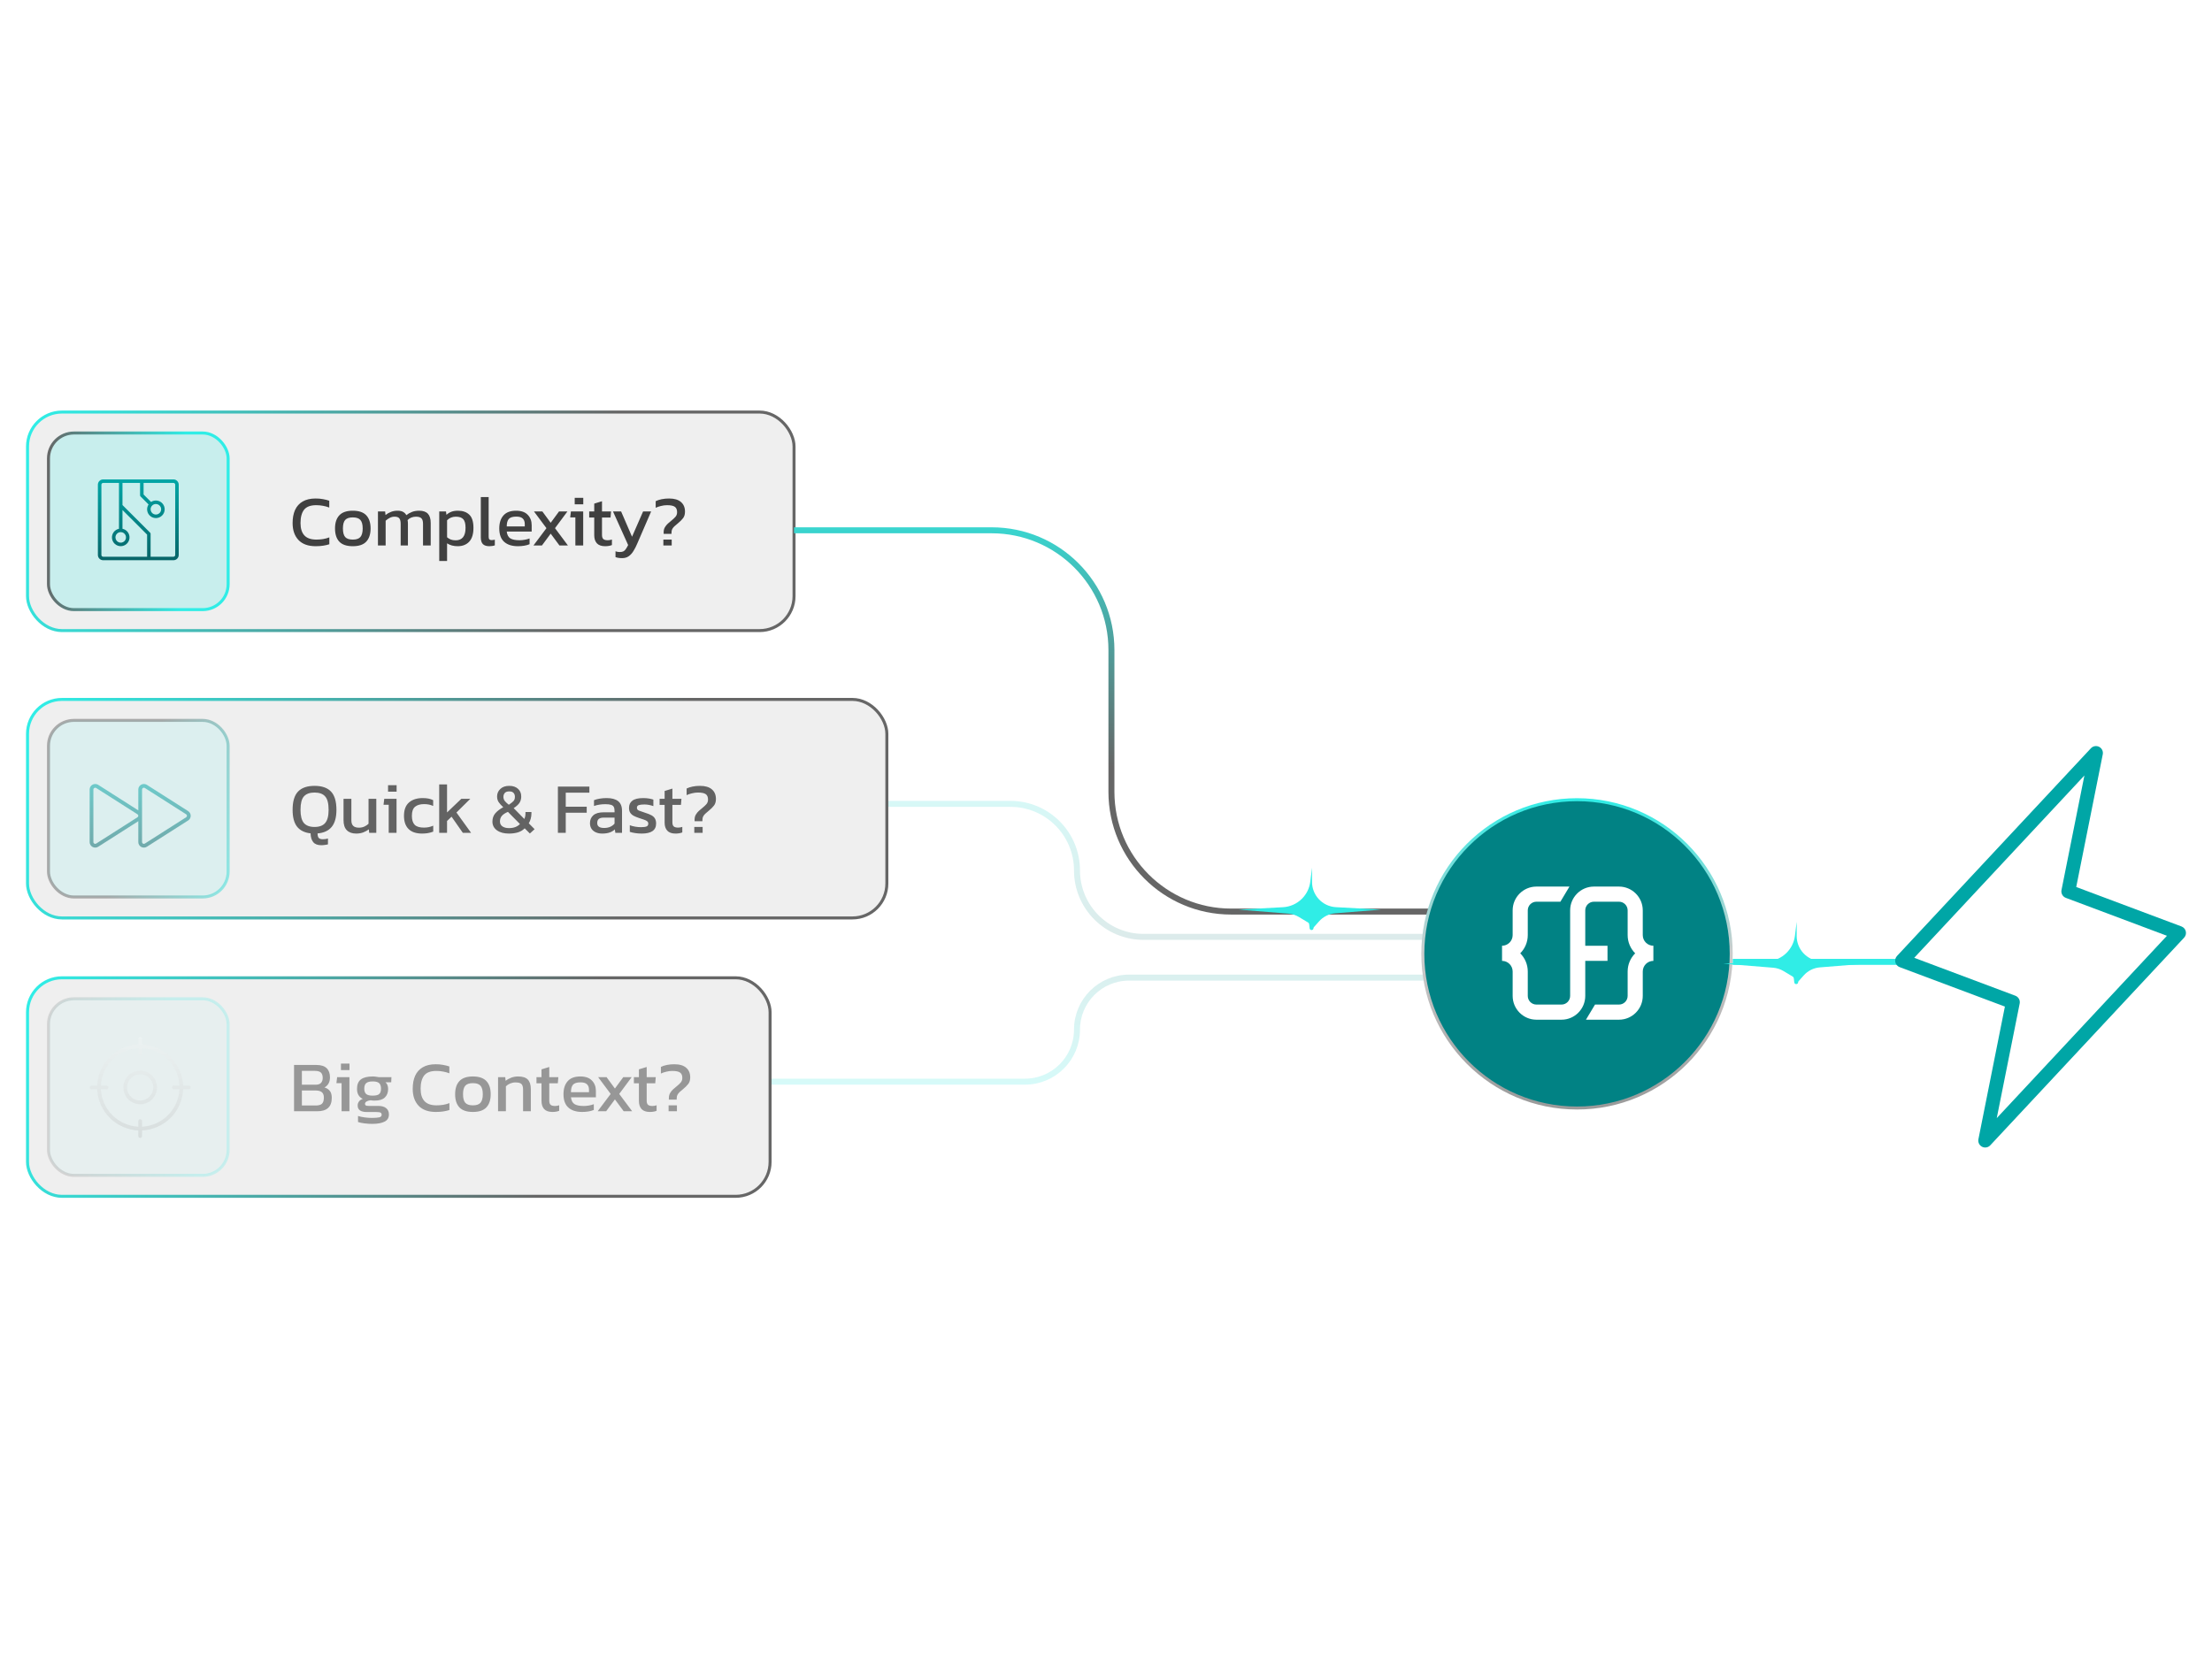 <svg width="340" height="258" viewBox="0 0 340 258" fill="none" xmlns="http://www.w3.org/2000/svg">
<rect x="4.23" y="63.354" width="117.819" height="33.597" rx="5.293" fill="#EFEFEF" stroke="url(#paint0_linear_2765_3008)" stroke-width="0.46"/>
<rect x="7.452" y="66.575" width="27.614" height="27.154" rx="3.912" fill="#30EDE6" fill-opacity="0.2" stroke="url(#paint1_linear_2765_3008)" stroke-width="0.46"/>
<path d="M48.532 83.979C47.361 83.979 46.474 83.658 45.87 83.018C45.274 82.377 44.975 81.512 44.975 80.422C44.975 79.641 45.101 78.971 45.351 78.412C45.609 77.845 45.999 77.41 46.522 77.108C47.045 76.799 47.711 76.644 48.521 76.644C48.933 76.644 49.309 76.677 49.648 76.744C49.994 76.803 50.314 76.884 50.609 76.987V78.036C50.314 77.918 49.998 77.83 49.659 77.771C49.327 77.705 48.978 77.672 48.609 77.672C47.726 77.672 47.1 77.907 46.732 78.379C46.371 78.85 46.191 79.531 46.191 80.422C46.191 81.254 46.389 81.887 46.787 82.322C47.185 82.749 47.799 82.962 48.632 82.962C48.97 82.962 49.309 82.937 49.648 82.885C49.994 82.826 50.318 82.738 50.62 82.62V83.68C50.325 83.776 50.005 83.85 49.659 83.901C49.32 83.953 48.944 83.979 48.532 83.979ZM54.223 83.979C53.28 83.979 52.588 83.743 52.146 83.272C51.712 82.8 51.495 82.127 51.495 81.25C51.495 80.374 51.715 79.7 52.157 79.229C52.599 78.758 53.288 78.522 54.223 78.522C55.165 78.522 55.858 78.758 56.299 79.229C56.741 79.7 56.962 80.374 56.962 81.25C56.962 82.127 56.741 82.8 56.299 83.272C55.865 83.743 55.173 83.979 54.223 83.979ZM54.223 82.962C54.775 82.962 55.165 82.83 55.394 82.565C55.629 82.292 55.747 81.854 55.747 81.25C55.747 80.647 55.629 80.212 55.394 79.947C55.165 79.682 54.775 79.549 54.223 79.549C53.678 79.549 53.288 79.682 53.052 79.947C52.824 80.212 52.71 80.647 52.71 81.25C52.71 81.854 52.824 82.292 53.052 82.565C53.288 82.83 53.678 82.962 54.223 82.962ZM58.094 83.868V78.633H59.199L59.254 79.185C59.512 78.979 59.795 78.817 60.105 78.699C60.414 78.581 60.745 78.522 61.099 78.522C61.474 78.522 61.765 78.585 61.971 78.71C62.185 78.828 62.347 78.993 62.458 79.207C62.7 79.008 62.98 78.846 63.297 78.721C63.614 78.588 63.993 78.522 64.435 78.522C65.038 78.522 65.484 78.677 65.771 78.986C66.058 79.295 66.202 79.77 66.202 80.411V83.868H65.02V80.532C65.02 80.127 64.935 79.844 64.766 79.682C64.597 79.52 64.32 79.439 63.938 79.439C63.687 79.439 63.448 79.483 63.22 79.572C62.999 79.66 62.807 79.792 62.645 79.969C62.667 80.05 62.682 80.135 62.689 80.223C62.697 80.311 62.7 80.407 62.7 80.51V83.868H61.585V80.543C61.585 80.16 61.519 79.881 61.386 79.704C61.254 79.527 61.003 79.439 60.635 79.439C60.377 79.439 60.131 79.501 59.895 79.627C59.667 79.745 59.461 79.888 59.276 80.058V83.868H58.094ZM67.515 86.254V78.633H68.554L68.62 79.152C68.856 78.938 69.113 78.78 69.393 78.677C69.673 78.574 70.004 78.522 70.387 78.522C71.138 78.522 71.724 78.728 72.143 79.141C72.563 79.546 72.773 80.219 72.773 81.162C72.773 82.105 72.556 82.811 72.121 83.283C71.687 83.747 71.094 83.979 70.343 83.979C69.71 83.979 69.168 83.831 68.719 83.537V86.254H67.515ZM70.034 83.073C71.05 83.073 71.558 82.432 71.558 81.151C71.558 80.532 71.444 80.094 71.216 79.837C70.987 79.572 70.604 79.439 70.067 79.439C69.529 79.439 69.08 79.623 68.719 79.991V82.609C68.889 82.749 69.076 82.863 69.283 82.951C69.496 83.032 69.746 83.073 70.034 83.073ZM75.208 83.979C74.781 83.979 74.457 83.876 74.236 83.669C74.016 83.456 73.905 83.106 73.905 82.62V76.424H75.109V82.51C75.109 82.716 75.146 82.856 75.219 82.929C75.293 83.003 75.403 83.04 75.551 83.04C75.728 83.04 75.897 83.018 76.059 82.974V83.846C75.919 83.898 75.783 83.931 75.65 83.945C75.525 83.968 75.378 83.979 75.208 83.979ZM79.613 83.979C78.7 83.979 77.993 83.754 77.492 83.305C76.991 82.856 76.741 82.167 76.741 81.239C76.741 80.4 76.954 79.737 77.381 79.251C77.808 78.765 78.457 78.522 79.325 78.522C80.121 78.522 80.717 78.732 81.115 79.152C81.52 79.564 81.722 80.098 81.722 80.753V81.725H77.889C77.948 82.233 78.132 82.583 78.442 82.775C78.751 82.966 79.222 83.062 79.856 83.062C80.121 83.062 80.393 83.036 80.673 82.984C80.953 82.933 81.196 82.867 81.402 82.786V83.669C81.166 83.772 80.894 83.85 80.585 83.901C80.283 83.953 79.959 83.979 79.613 83.979ZM77.889 80.941H80.662V80.577C80.662 80.216 80.562 79.936 80.364 79.737C80.165 79.531 79.83 79.428 79.359 79.428C78.799 79.428 78.412 79.549 78.199 79.792C77.993 80.035 77.889 80.418 77.889 80.941ZM81.995 83.868L83.994 81.206L82.072 78.633H83.364L84.645 80.378L85.927 78.633H87.219L85.308 81.206L87.296 83.868H85.993L84.645 82.046L83.298 83.868H81.995ZM88.338 77.539V76.545H89.653V77.539H88.338ZM88.438 83.868V79.549H87.643L87.753 78.633H89.642V83.868H88.438ZM93.007 83.979C92.447 83.979 92.027 83.831 91.747 83.537C91.475 83.235 91.339 82.826 91.339 82.311V79.572H90.565V78.633H91.339V77.429L92.531 77.064V78.633H93.923L93.846 79.572H92.531V82.245C92.531 82.546 92.602 82.76 92.741 82.885C92.881 83.003 93.11 83.062 93.426 83.062C93.625 83.062 93.835 83.025 94.056 82.951V83.802C93.769 83.92 93.419 83.979 93.007 83.979ZM95.623 85.812C95.226 85.812 94.887 85.761 94.607 85.657V84.763C94.732 84.807 94.847 84.837 94.95 84.851C95.06 84.866 95.171 84.873 95.281 84.873C95.509 84.873 95.693 84.837 95.833 84.763C95.973 84.689 96.095 84.571 96.198 84.409C96.308 84.255 96.426 84.052 96.551 83.802L94.221 78.633H95.469L97.148 82.521L98.849 78.633H100.086L97.954 83.57C97.77 84.012 97.571 84.398 97.358 84.73C97.151 85.068 96.908 85.334 96.629 85.525C96.356 85.716 96.021 85.812 95.623 85.812ZM102.009 82.079V81.836C102.009 81.541 102.072 81.287 102.197 81.074C102.322 80.86 102.477 80.669 102.661 80.499C102.852 80.33 103.044 80.168 103.235 80.013C103.471 79.822 103.669 79.634 103.831 79.45C103.993 79.258 104.074 79.026 104.074 78.754C104.074 78.364 103.96 78.088 103.732 77.926C103.504 77.756 103.102 77.672 102.528 77.672C102.219 77.672 101.91 77.712 101.6 77.793C101.291 77.867 101.019 77.959 100.783 78.069V77.053C101.033 76.928 101.335 76.829 101.689 76.755C102.049 76.681 102.432 76.644 102.837 76.644C103.647 76.644 104.259 76.825 104.671 77.186C105.083 77.539 105.289 78.032 105.289 78.666C105.289 79.078 105.19 79.413 104.991 79.671C104.8 79.921 104.542 80.179 104.218 80.444C104.019 80.613 103.842 80.764 103.688 80.897C103.541 81.029 103.423 81.173 103.334 81.328C103.253 81.475 103.213 81.663 103.213 81.891V82.079H102.009ZM101.965 83.868V82.962H103.246V83.868H101.965Z" fill="#404040"/>
<path d="M26.661 73.709H15.856C15.641 73.709 15.435 73.794 15.283 73.946C15.131 74.098 15.045 74.305 15.045 74.519V85.325C15.045 85.54 15.131 85.746 15.283 85.898C15.435 86.05 15.641 86.135 15.856 86.135H26.661C26.876 86.135 27.082 86.05 27.234 85.898C27.386 85.746 27.472 85.54 27.472 85.325V74.519C27.472 74.305 27.386 74.098 27.234 73.946C27.082 73.794 26.876 73.709 26.661 73.709ZM18.557 81.813C18.717 81.813 18.874 81.861 19.007 81.95C19.141 82.039 19.244 82.165 19.306 82.313C19.367 82.461 19.383 82.624 19.352 82.781C19.321 82.939 19.244 83.083 19.13 83.197C19.017 83.31 18.872 83.387 18.715 83.418C18.558 83.45 18.395 83.433 18.247 83.372C18.099 83.311 17.972 83.207 17.883 83.074C17.794 82.94 17.747 82.784 17.747 82.623C17.747 82.409 17.832 82.202 17.984 82.05C18.136 81.898 18.342 81.813 18.557 81.813ZM15.586 85.325V74.519C15.586 74.448 15.614 74.379 15.665 74.328C15.716 74.278 15.784 74.249 15.856 74.249H18.287V81.3C17.959 81.367 17.668 81.553 17.469 81.823C17.271 82.092 17.18 82.426 17.213 82.759C17.247 83.092 17.403 83.401 17.651 83.625C17.9 83.85 18.222 83.974 18.557 83.974C18.892 83.974 19.215 83.85 19.463 83.625C19.711 83.401 19.867 83.092 19.901 82.759C19.935 82.426 19.843 82.092 19.645 81.823C19.447 81.553 19.155 81.367 18.827 81.3V78.413L22.609 82.195V85.595H15.856C15.784 85.595 15.716 85.567 15.665 85.516C15.614 85.465 15.586 85.396 15.586 85.325ZM26.931 85.325C26.931 85.396 26.903 85.465 26.852 85.516C26.802 85.567 26.733 85.595 26.661 85.595H23.149V82.083C23.149 82.048 23.142 82.013 23.129 81.98C23.115 81.947 23.096 81.917 23.07 81.892L18.827 77.649V74.249H21.529V76.14C21.529 76.176 21.536 76.211 21.549 76.244C21.563 76.276 21.583 76.306 21.608 76.331L22.834 77.558C22.65 77.838 22.576 78.175 22.626 78.506C22.676 78.837 22.848 79.138 23.107 79.349C23.366 79.561 23.695 79.668 24.029 79.652C24.364 79.635 24.68 79.494 24.916 79.258C25.153 79.021 25.293 78.705 25.31 78.371C25.327 78.037 25.219 77.708 25.008 77.449C24.796 77.189 24.496 77.018 24.165 76.967C23.834 76.917 23.496 76.991 23.217 77.175L22.069 76.027V74.249H26.661C26.733 74.249 26.802 74.278 26.852 74.328C26.903 74.379 26.931 74.448 26.931 74.519V85.325ZM23.96 77.491C24.12 77.491 24.277 77.538 24.41 77.627C24.543 77.716 24.647 77.843 24.709 77.991C24.77 78.139 24.786 78.302 24.755 78.459C24.723 78.617 24.646 78.761 24.533 78.874C24.42 78.988 24.275 79.065 24.118 79.096C23.961 79.127 23.798 79.111 23.65 79.05C23.502 78.989 23.375 78.885 23.286 78.751C23.197 78.618 23.149 78.462 23.149 78.301C23.149 78.086 23.235 77.88 23.387 77.728C23.539 77.576 23.745 77.491 23.96 77.491Z" fill="url(#paint2_linear_2765_3008)"/>
<path d="M122.049 81.533H152.424C162.592 81.533 170.834 89.775 170.834 99.942V121.743C170.834 131.911 179.076 140.153 189.243 140.153H222.609" stroke="url(#paint3_linear_2765_3008)" stroke-width="0.92"/>
<path d="M266.331 147.886H282.128L292.047 147.886" stroke="url(#paint4_linear_2765_3008)" stroke-width="0.92"/>
<path opacity="0.2" d="M117.961 166.305H157.542C161.96 166.305 165.541 162.724 165.541 158.306V158.306C165.541 153.889 169.122 150.308 173.539 150.308H221.919" stroke="url(#paint5_linear_2765_3008)" stroke-width="0.92"/>
<path opacity="0.2" d="M136.216 123.594H155.316C160.963 123.594 165.541 128.172 165.541 133.819V133.819C165.541 139.466 170.119 144.044 175.766 144.044H221.919" stroke="url(#paint6_linear_2765_3008)" stroke-width="0.92"/>
<path d="M242.398 122.953C255.488 122.953 266.1 133.564 266.101 146.654C266.101 159.744 255.489 170.356 242.398 170.356C229.308 170.356 218.697 159.744 218.697 146.654C218.697 133.564 229.309 122.953 242.398 122.953Z" fill="#018284" stroke="url(#paint7_linear_2765_3008)" stroke-width="0.46"/>
<path d="M254.135 145.407V147.734C253.236 147.734 252.504 148.467 252.504 149.37V153.119C252.504 155.139 250.864 156.779 248.85 156.779H243.772L245.166 154.452H248.85C249.584 154.452 250.181 153.854 250.181 153.119V149.37C250.181 148.276 250.625 147.29 251.338 146.571C250.625 145.854 250.181 144.865 250.181 143.774V139.968C250.181 139.235 249.584 138.637 248.85 138.637H244.996C244.262 138.637 243.665 139.235 243.665 139.968L243.665 145.407H247.085V147.734H243.665V153.119C243.665 155.139 242.028 156.779 240.014 156.779H236.16C234.146 156.779 232.506 155.139 232.506 153.119V149.37C232.506 148.467 231.774 147.734 230.875 147.734V145.407C231.774 145.407 232.506 144.675 232.506 143.774L232.506 139.968C232.506 137.951 234.146 136.31 236.16 136.31H241.238L239.844 138.637H236.16C235.426 138.637 234.829 139.235 234.829 139.968L234.829 143.774C234.829 144.865 234.385 145.854 233.672 146.571C234.385 147.29 234.829 148.276 234.829 149.37V153.119C234.829 153.854 235.426 154.452 236.16 154.452H240.014C240.745 154.452 241.342 153.854 241.342 153.119L241.342 139.968C241.342 137.951 242.982 136.31 244.996 136.31H248.85C250.864 136.31 252.504 137.951 252.504 139.968L252.504 143.774C252.504 144.675 253.236 145.407 254.135 145.407Z" fill="white"/>
<rect x="4.23" y="107.536" width="132.086" height="33.597" rx="5.293" fill="#EFEFEF" stroke="url(#paint8_linear_2765_3008)" stroke-width="0.46"/>
<rect opacity="0.5" x="7.452" y="110.757" width="27.614" height="27.154" rx="3.912" fill="#30EDE6" fill-opacity="0.2" stroke="url(#paint9_linear_2765_3008)" stroke-width="0.46"/>
<path opacity="0.8" d="M49.372 129.95C48.812 129.95 48.403 129.792 48.145 129.475C47.888 129.158 47.752 128.709 47.737 128.127C46.816 128.024 46.124 127.682 45.66 127.1C45.204 126.511 44.975 125.649 44.975 124.515C44.975 123.219 45.255 122.281 45.815 121.699C46.374 121.117 47.218 120.826 48.344 120.826C49.478 120.826 50.322 121.117 50.874 121.699C51.433 122.281 51.713 123.219 51.713 124.515C51.713 125.672 51.47 126.544 50.984 127.133C50.506 127.722 49.78 128.057 48.808 128.138C48.816 128.477 48.878 128.709 48.996 128.834C49.121 128.967 49.331 129.033 49.626 129.033C49.891 129.033 50.152 128.996 50.41 128.923V129.817C50.292 129.854 50.137 129.884 49.946 129.906C49.755 129.935 49.563 129.95 49.372 129.95ZM48.344 127.144C49.088 127.144 49.633 126.942 49.979 126.537C50.333 126.124 50.509 125.451 50.509 124.515C50.509 123.529 50.333 122.84 49.979 122.45C49.633 122.052 49.088 121.854 48.344 121.854C47.608 121.854 47.063 122.052 46.71 122.45C46.364 122.84 46.191 123.529 46.191 124.515C46.191 125.451 46.364 126.124 46.71 126.537C47.063 126.942 47.608 127.144 48.344 127.144ZM54.748 128.161C54.122 128.161 53.639 127.987 53.301 127.641C52.969 127.295 52.804 126.787 52.804 126.117V122.814H54.008V126.117C54.008 126.507 54.103 126.795 54.295 126.979C54.486 127.163 54.781 127.255 55.178 127.255C55.473 127.255 55.745 127.2 55.996 127.089C56.246 126.979 56.463 126.831 56.648 126.647V122.814H57.84V128.05H56.747L56.692 127.509C56.456 127.693 56.176 127.848 55.852 127.973C55.528 128.098 55.16 128.161 54.748 128.161ZM59.647 121.721V120.727H60.962V121.721H59.647ZM59.747 128.05V123.731H58.952L59.062 122.814H60.951V128.05H59.747ZM64.89 128.161C63.969 128.161 63.273 127.929 62.802 127.465C62.331 126.993 62.095 126.316 62.095 125.432C62.095 124.512 62.353 123.827 62.868 123.378C63.391 122.929 64.087 122.704 64.956 122.704C65.317 122.704 65.619 122.73 65.862 122.781C66.112 122.833 66.351 122.914 66.58 123.024V123.919C66.197 123.728 65.733 123.632 65.188 123.632C64.584 123.632 64.12 123.768 63.796 124.041C63.472 124.306 63.31 124.77 63.31 125.432C63.31 126.058 63.454 126.518 63.741 126.813C64.028 127.1 64.503 127.244 65.166 127.244C65.689 127.244 66.164 127.144 66.591 126.945V127.862C66.348 127.958 66.086 128.032 65.806 128.083C65.534 128.135 65.228 128.161 64.89 128.161ZM67.508 128.05V120.605H68.713V124.913L70.911 122.814H72.291L70.159 124.924L72.413 128.05H71.142L69.408 125.565L68.713 126.228V128.05H67.508ZM78.228 128.161C77.462 128.161 76.847 127.995 76.384 127.663C75.92 127.325 75.688 126.876 75.688 126.316C75.688 125.815 75.835 125.392 76.13 125.046C76.431 124.7 76.84 124.387 77.356 124.107C77.068 123.849 76.837 123.595 76.66 123.345C76.49 123.094 76.406 122.8 76.406 122.461C76.406 121.997 76.571 121.611 76.903 121.301C77.234 120.985 77.691 120.826 78.272 120.826C78.847 120.826 79.296 120.977 79.62 121.279C79.951 121.574 80.117 121.968 80.117 122.461C80.117 122.844 80.025 123.172 79.841 123.444C79.657 123.717 79.362 123.985 78.957 124.25L80.592 125.918C80.71 125.668 80.769 125.373 80.769 125.035V124.847H81.686V125.057C81.686 125.337 81.649 125.613 81.575 125.885C81.501 126.15 81.402 126.382 81.277 126.581L82.171 127.487L81.442 128.149L80.647 127.354C80.375 127.634 80.032 127.84 79.62 127.973C79.208 128.098 78.744 128.161 78.228 128.161ZM78.206 123.731C78.523 123.525 78.758 123.341 78.913 123.179C79.068 123.017 79.145 122.796 79.145 122.516C79.145 122.259 79.075 122.056 78.935 121.909C78.803 121.754 78.582 121.677 78.272 121.677C77.956 121.677 77.728 121.758 77.588 121.92C77.448 122.082 77.378 122.281 77.378 122.516C77.378 122.745 77.444 122.951 77.576 123.135C77.716 123.312 77.926 123.51 78.206 123.731ZM78.228 127.321C78.965 127.321 79.528 127.111 79.918 126.691L78.074 124.825C77.661 124.994 77.352 125.197 77.146 125.432C76.947 125.661 76.847 125.948 76.847 126.294C76.847 126.633 76.976 126.89 77.234 127.067C77.492 127.236 77.823 127.321 78.228 127.321ZM85.754 128.05V120.937H90.592V121.876H86.958V124.029H90.183V124.957H86.958V128.05H85.754ZM92.538 128.161C92.207 128.161 91.897 128.102 91.61 127.984C91.331 127.866 91.106 127.689 90.937 127.454C90.767 127.211 90.683 126.912 90.683 126.559C90.683 126.058 90.852 125.657 91.191 125.355C91.537 125.046 92.067 124.891 92.781 124.891H94.46V124.659C94.46 124.409 94.42 124.21 94.339 124.063C94.265 123.915 94.125 123.809 93.919 123.742C93.72 123.676 93.425 123.643 93.035 123.643C92.417 123.643 91.839 123.735 91.301 123.919V123.024C91.537 122.929 91.824 122.851 92.163 122.792C92.501 122.733 92.866 122.704 93.256 122.704C94.022 122.704 94.604 122.859 95.001 123.168C95.406 123.477 95.609 123.982 95.609 124.681V128.05H94.582L94.504 127.52C94.291 127.726 94.026 127.884 93.709 127.995C93.4 128.105 93.01 128.161 92.538 128.161ZM92.859 127.299C93.219 127.299 93.532 127.24 93.797 127.122C94.07 126.997 94.291 126.831 94.46 126.625V125.708H92.803C92.45 125.708 92.192 125.778 92.03 125.918C91.876 126.051 91.798 126.257 91.798 126.537C91.798 126.809 91.89 127.004 92.074 127.122C92.258 127.24 92.52 127.299 92.859 127.299ZM98.65 128.161C98.289 128.161 97.943 128.135 97.612 128.083C97.288 128.032 97.019 127.969 96.805 127.895V126.879C97.056 126.975 97.332 127.049 97.634 127.1C97.936 127.152 98.223 127.177 98.495 127.177C98.908 127.177 99.202 127.141 99.379 127.067C99.556 126.993 99.644 126.85 99.644 126.636C99.644 126.482 99.589 126.36 99.478 126.272C99.375 126.183 99.217 126.102 99.004 126.029C98.797 125.955 98.532 125.867 98.208 125.764C97.899 125.661 97.63 125.55 97.402 125.432C97.174 125.307 96.997 125.149 96.872 124.957C96.746 124.766 96.684 124.515 96.684 124.206C96.684 123.728 96.857 123.359 97.203 123.102C97.549 122.837 98.105 122.704 98.871 122.704C99.173 122.704 99.46 122.726 99.733 122.77C100.005 122.814 100.237 122.87 100.428 122.936V123.941C100.222 123.86 99.994 123.798 99.744 123.753C99.501 123.709 99.272 123.687 99.059 123.687C98.676 123.687 98.385 123.72 98.186 123.786C97.995 123.853 97.899 123.985 97.899 124.184C97.899 124.39 97.998 124.538 98.197 124.626C98.403 124.707 98.731 124.821 99.18 124.968C99.593 125.094 99.92 125.226 100.163 125.366C100.406 125.506 100.579 125.675 100.682 125.874C100.793 126.066 100.848 126.316 100.848 126.625C100.848 127.141 100.66 127.527 100.285 127.785C99.909 128.035 99.364 128.161 98.65 128.161ZM103.827 128.161C103.267 128.161 102.847 128.013 102.568 127.719C102.295 127.417 102.159 127.008 102.159 126.493V123.753H101.386V122.814H102.159V121.611L103.352 121.246V122.814H104.744L104.666 123.753H103.352V126.426C103.352 126.728 103.422 126.942 103.562 127.067C103.702 127.185 103.93 127.244 104.247 127.244C104.445 127.244 104.655 127.207 104.876 127.133V127.984C104.589 128.102 104.239 128.161 103.827 128.161ZM106.763 126.261V126.018C106.763 125.723 106.826 125.469 106.951 125.256C107.076 125.042 107.231 124.851 107.415 124.681C107.606 124.512 107.798 124.35 107.989 124.195C108.225 124.004 108.424 123.816 108.586 123.632C108.748 123.44 108.829 123.208 108.829 122.936C108.829 122.546 108.715 122.27 108.486 122.108C108.258 121.938 107.857 121.854 107.282 121.854C106.973 121.854 106.664 121.894 106.354 121.975C106.045 122.049 105.773 122.141 105.537 122.251V121.235C105.787 121.11 106.089 121.01 106.443 120.937C106.804 120.863 107.187 120.826 107.592 120.826C108.402 120.826 109.013 121.007 109.425 121.368C109.837 121.721 110.044 122.214 110.044 122.848C110.044 123.26 109.944 123.595 109.745 123.853C109.554 124.103 109.296 124.361 108.972 124.626C108.773 124.795 108.597 124.946 108.442 125.079C108.295 125.211 108.177 125.355 108.089 125.51C108.008 125.657 107.967 125.845 107.967 126.073V126.261H106.763ZM106.719 128.05V127.144H108V128.05H106.719Z" fill="#404040"/>
<g filter="url(#filter0_f_2765_3008)">
<path d="M197.194 139.483L190.394 139.851L198.05 140.472C198.614 140.517 199.16 140.693 199.646 140.984L201.058 141.832C201.153 141.889 201.216 141.987 201.228 142.097L201.298 142.727C201.339 143.089 201.868 143.077 201.892 142.714C201.897 142.648 201.923 142.585 201.967 142.536L202.747 141.659C203.384 140.941 204.274 140.498 205.23 140.42L212.254 139.851L205.343 139.477C204.317 139.422 203.354 138.962 202.666 138.197C202.024 137.484 201.669 136.559 201.669 135.599V133.408L201.4 135.564C201.276 136.553 200.826 137.472 200.121 138.177C199.34 138.958 198.297 139.424 197.194 139.483Z" fill="#30EDE6"/>
</g>
<g filter="url(#filter1_f_2765_3008)">
<path d="M271.688 147.798L264.888 148.165L272.544 148.786C273.108 148.832 273.655 149.007 274.14 149.298L275.552 150.146C275.647 150.203 275.71 150.301 275.722 150.411L275.793 151.042C275.833 151.403 276.362 151.392 276.387 151.028C276.391 150.962 276.417 150.9 276.461 150.85L277.241 149.973C277.879 149.256 278.768 148.812 279.724 148.735L286.749 148.165L279.838 147.792C278.811 147.736 277.848 147.276 277.16 146.512C276.518 145.798 276.163 144.873 276.163 143.913V141.722L275.894 143.878C275.77 144.867 275.32 145.786 274.616 146.491C273.834 147.273 272.792 147.738 271.688 147.798Z" fill="#30EDE6"/>
</g>
<path d="M335.972 143.198C335.933 143.027 335.851 142.869 335.736 142.737C335.62 142.605 335.474 142.504 335.31 142.442L319.131 136.376L323.21 115.977C323.254 115.751 323.224 115.516 323.123 115.308C323.022 115.1 322.857 114.931 322.651 114.825C322.446 114.72 322.212 114.684 321.984 114.724C321.756 114.763 321.548 114.875 321.39 115.043L291.591 146.97C291.471 147.097 291.383 147.252 291.337 147.421C291.29 147.59 291.286 147.768 291.325 147.939C291.365 148.11 291.446 148.268 291.562 148.4C291.677 148.532 291.824 148.633 291.988 148.694L308.167 154.761L304.096 175.159C304.052 175.386 304.082 175.621 304.183 175.828C304.283 176.036 304.449 176.206 304.654 176.311C304.86 176.417 305.094 176.452 305.322 176.413C305.549 176.374 305.758 176.261 305.916 176.093L335.714 144.166C335.834 144.038 335.919 143.883 335.964 143.714C336.009 143.545 336.012 143.368 335.972 143.198ZM306.916 171.908L310.439 154.295C310.488 154.047 310.448 153.79 310.325 153.569C310.202 153.348 310.005 153.178 309.768 153.09L294.231 147.26L320.389 119.229L316.867 136.842C316.817 137.089 316.858 137.347 316.98 137.567C317.103 137.788 317.301 137.958 317.537 138.047L333.075 143.876L306.916 171.908Z" fill="#00A6A6"/>
<path opacity="0.5" d="M28.92 124.708L22.577 120.671C22.447 120.588 22.297 120.542 22.143 120.537C21.988 120.532 21.836 120.569 21.701 120.643C21.566 120.715 21.454 120.822 21.376 120.954C21.298 121.085 21.257 121.235 21.258 121.388V124.595L15.097 120.671C14.966 120.588 14.817 120.542 14.662 120.537C14.508 120.532 14.356 120.569 14.221 120.643C14.086 120.715 13.974 120.822 13.896 120.954C13.818 121.085 13.777 121.235 13.778 121.388V129.466C13.777 129.619 13.818 129.769 13.896 129.9C13.974 130.032 14.086 130.139 14.221 130.211C14.356 130.285 14.508 130.322 14.662 130.317C14.817 130.312 14.966 130.266 15.097 130.183L21.258 126.259V129.466C21.257 129.619 21.298 129.769 21.376 129.9C21.454 130.032 21.566 130.139 21.701 130.211C21.836 130.285 21.988 130.322 22.143 130.317C22.297 130.312 22.447 130.266 22.577 130.183L28.92 126.146C29.041 126.069 29.14 125.964 29.209 125.838C29.278 125.713 29.314 125.572 29.314 125.429C29.314 125.286 29.278 125.145 29.209 125.02C29.14 124.895 29.041 124.789 28.92 124.712V124.708ZM21.13 125.656L14.785 129.698C14.743 129.725 14.693 129.74 14.643 129.742C14.592 129.744 14.542 129.732 14.498 129.707C14.454 129.684 14.417 129.649 14.392 129.607C14.367 129.564 14.353 129.516 14.354 129.466V121.388C14.353 121.338 14.367 121.29 14.392 121.247C14.417 121.205 14.454 121.17 14.498 121.147C14.54 121.123 14.587 121.111 14.635 121.111C14.689 121.111 14.742 121.127 14.788 121.156L21.13 125.195C21.17 125.22 21.202 125.254 21.224 125.295C21.247 125.335 21.259 125.381 21.259 125.427C21.259 125.473 21.247 125.519 21.224 125.559C21.202 125.6 21.17 125.634 21.13 125.658V125.656ZM28.61 125.656L22.265 129.698C22.223 129.725 22.173 129.74 22.123 129.742C22.072 129.744 22.022 129.732 21.978 129.707C21.934 129.684 21.897 129.649 21.872 129.607C21.847 129.564 21.834 129.516 21.834 129.466V121.388C21.834 121.338 21.847 121.29 21.872 121.247C21.897 121.205 21.934 121.17 21.978 121.147C22.02 121.123 22.067 121.111 22.115 121.111C22.169 121.111 22.223 121.127 22.268 121.156L28.61 125.195C28.65 125.22 28.682 125.254 28.704 125.295C28.727 125.335 28.739 125.381 28.739 125.427C28.739 125.473 28.727 125.519 28.704 125.559C28.682 125.6 28.65 125.634 28.61 125.658V125.656Z" fill="url(#paint10_linear_2765_3008)"/>
<rect x="4.23" y="150.337" width="114.137" height="33.597" rx="5.293" fill="#EFEFEF" stroke="url(#paint11_linear_2765_3008)" stroke-width="0.46"/>
<rect opacity="0.2" x="7.452" y="153.559" width="27.614" height="27.154" rx="3.912" fill="#30EDE6" fill-opacity="0.2" stroke="url(#paint12_linear_2765_3008)" stroke-width="0.46"/>
<path opacity="0.5" d="M45.196 170.852V163.738H48.643C49.349 163.738 49.872 163.904 50.211 164.235C50.55 164.567 50.719 165.034 50.719 165.638C50.719 166.021 50.642 166.345 50.487 166.61C50.333 166.868 50.126 167.063 49.869 167.195C50.215 167.291 50.487 167.464 50.686 167.715C50.892 167.958 50.995 168.318 50.995 168.797C50.995 169.489 50.807 170.005 50.432 170.343C50.064 170.682 49.519 170.852 48.797 170.852H45.196ZM46.4 166.776H48.477C48.882 166.776 49.169 166.684 49.338 166.5C49.515 166.308 49.603 166.054 49.603 165.737C49.603 165.369 49.515 165.097 49.338 164.92C49.162 164.736 48.83 164.644 48.344 164.644H46.4V166.776ZM46.4 169.968H48.543C48.97 169.968 49.283 169.88 49.482 169.703C49.681 169.519 49.78 169.202 49.78 168.753C49.78 168.385 49.681 168.112 49.482 167.936C49.291 167.751 48.937 167.659 48.422 167.659H46.4V169.968ZM52.406 164.522V163.528H53.72V164.522H52.406ZM52.505 170.852V166.533H51.71L51.82 165.616H53.709V170.852H52.505ZM57.195 172.796C56.805 172.796 56.414 172.77 56.024 172.718C55.634 172.674 55.303 172.604 55.03 172.508V171.581C55.325 171.676 55.663 171.75 56.046 171.801C56.429 171.853 56.794 171.879 57.14 171.879C57.67 171.879 58.056 171.849 58.3 171.79C58.542 171.732 58.664 171.599 58.664 171.393C58.664 171.238 58.605 171.128 58.487 171.061C58.37 171.003 58.145 170.973 57.813 170.973H56.4C55.45 170.973 54.975 170.638 54.975 169.968C54.975 169.754 55.037 169.556 55.163 169.371C55.288 169.187 55.487 169.047 55.759 168.952C55.457 168.804 55.233 168.602 55.085 168.344C54.945 168.086 54.875 167.777 54.875 167.416C54.875 166.746 55.074 166.26 55.472 165.958C55.877 165.656 56.481 165.506 57.283 165.506C57.453 165.506 57.629 165.52 57.813 165.55C57.998 165.572 58.141 165.594 58.244 165.616H60.166L60.133 166.4H59.249C59.389 166.518 59.492 166.665 59.559 166.842C59.625 167.019 59.658 167.21 59.658 167.416C59.658 167.976 59.489 168.418 59.15 168.742C58.811 169.059 58.3 169.217 57.615 169.217C57.497 169.217 57.386 169.213 57.283 169.206C57.188 169.191 57.081 169.176 56.963 169.162C56.742 169.184 56.543 169.243 56.367 169.338C56.19 169.434 56.102 169.563 56.102 169.725C56.102 169.835 56.146 169.916 56.234 169.968C56.322 170.012 56.47 170.034 56.676 170.034H58.145C58.668 170.034 59.069 170.148 59.349 170.377C59.636 170.598 59.78 170.922 59.78 171.349C59.78 171.864 59.555 172.232 59.106 172.453C58.664 172.681 58.027 172.796 57.195 172.796ZM57.283 168.455C57.762 168.455 58.093 168.374 58.277 168.212C58.469 168.05 58.565 167.774 58.565 167.383C58.565 166.993 58.469 166.709 58.277 166.533C58.093 166.356 57.762 166.268 57.283 166.268C56.834 166.268 56.507 166.352 56.3 166.522C56.094 166.691 55.991 166.978 55.991 167.383C55.991 167.759 56.087 168.031 56.278 168.201C56.477 168.37 56.812 168.455 57.283 168.455ZM66.993 170.962C65.823 170.962 64.935 170.642 64.332 170.001C63.735 169.36 63.437 168.495 63.437 167.405C63.437 166.625 63.562 165.955 63.812 165.395C64.07 164.828 64.46 164.394 64.983 164.092C65.506 163.782 66.172 163.628 66.982 163.628C67.395 163.628 67.77 163.661 68.109 163.727C68.455 163.786 68.775 163.867 69.07 163.97V165.02C68.775 164.902 68.459 164.813 68.12 164.754C67.789 164.688 67.439 164.655 67.071 164.655C66.187 164.655 65.561 164.891 65.193 165.362C64.832 165.833 64.652 166.514 64.652 167.405C64.652 168.237 64.851 168.871 65.248 169.305C65.646 169.732 66.261 169.946 67.093 169.946C67.432 169.946 67.77 169.92 68.109 169.869C68.455 169.81 68.779 169.721 69.081 169.603V170.664C68.787 170.76 68.466 170.833 68.12 170.885C67.781 170.936 67.406 170.962 66.993 170.962ZM72.684 170.962C71.742 170.962 71.049 170.726 70.608 170.255C70.173 169.784 69.956 169.11 69.956 168.234C69.956 167.357 70.177 166.684 70.619 166.212C71.061 165.741 71.749 165.506 72.684 165.506C73.627 165.506 74.319 165.741 74.761 166.212C75.203 166.684 75.424 167.357 75.424 168.234C75.424 169.11 75.203 169.784 74.761 170.255C74.326 170.726 73.634 170.962 72.684 170.962ZM72.684 169.946C73.237 169.946 73.627 169.813 73.855 169.548C74.091 169.276 74.209 168.838 74.209 168.234C74.209 167.63 74.091 167.195 73.855 166.93C73.627 166.665 73.237 166.533 72.684 166.533C72.139 166.533 71.749 166.665 71.513 166.93C71.285 167.195 71.171 167.63 71.171 168.234C71.171 168.838 71.285 169.276 71.513 169.548C71.749 169.813 72.139 169.946 72.684 169.946ZM76.556 170.852V165.616H77.66L77.716 166.168C77.951 165.984 78.231 165.83 78.555 165.704C78.886 165.572 79.251 165.506 79.649 165.506C80.326 165.506 80.819 165.664 81.129 165.98C81.438 166.297 81.593 166.79 81.593 167.461V170.852H80.4V167.516C80.4 167.111 80.315 166.827 80.146 166.665C79.984 166.503 79.674 166.422 79.218 166.422C78.945 166.422 78.677 166.478 78.412 166.588C78.154 166.698 77.936 166.842 77.76 167.019V170.852H76.556ZM84.902 170.962C84.342 170.962 83.922 170.815 83.642 170.52C83.37 170.218 83.234 169.81 83.234 169.294V166.555H82.461V165.616H83.234V164.412L84.427 164.048V165.616H85.819L85.741 166.555H84.427V169.228C84.427 169.53 84.497 169.743 84.637 169.869C84.776 169.986 85.005 170.045 85.321 170.045C85.52 170.045 85.73 170.008 85.951 169.935V170.785C85.664 170.903 85.314 170.962 84.902 170.962ZM89.484 170.962C88.571 170.962 87.864 170.737 87.363 170.288C86.862 169.839 86.612 169.151 86.612 168.223C86.612 167.383 86.826 166.721 87.253 166.235C87.68 165.749 88.328 165.506 89.197 165.506C89.992 165.506 90.588 165.715 90.986 166.135C91.391 166.547 91.594 167.081 91.594 167.737V168.709H87.761C87.82 169.217 88.004 169.567 88.313 169.758C88.622 169.95 89.094 170.045 89.727 170.045C89.992 170.045 90.264 170.019 90.544 169.968C90.824 169.916 91.067 169.85 91.273 169.769V170.653C91.037 170.756 90.765 170.833 90.456 170.885C90.154 170.936 89.83 170.962 89.484 170.962ZM87.761 167.924H90.533V167.56C90.533 167.199 90.434 166.919 90.235 166.721C90.036 166.514 89.701 166.411 89.23 166.411C88.67 166.411 88.284 166.533 88.07 166.776C87.864 167.019 87.761 167.402 87.761 167.924ZM91.866 170.852L93.865 168.19L91.943 165.616H93.235L94.517 167.361L95.798 165.616H97.09L95.179 168.19L97.168 170.852H95.864L94.517 169.029L93.169 170.852H91.866ZM99.875 170.962C99.315 170.962 98.895 170.815 98.616 170.52C98.343 170.218 98.207 169.81 98.207 169.294V166.555H97.434V165.616H98.207V164.412L99.4 164.048V165.616H100.792L100.714 166.555H99.4V169.228C99.4 169.53 99.47 169.743 99.61 169.869C99.75 169.986 99.978 170.045 100.295 170.045C100.493 170.045 100.703 170.008 100.924 169.935V170.785C100.637 170.903 100.287 170.962 99.875 170.962ZM102.811 169.062V168.819C102.811 168.525 102.874 168.271 102.999 168.057C103.124 167.843 103.279 167.652 103.463 167.483C103.654 167.313 103.846 167.151 104.037 166.997C104.273 166.805 104.472 166.617 104.634 166.433C104.796 166.242 104.877 166.01 104.877 165.737C104.877 165.347 104.763 165.071 104.534 164.909C104.306 164.74 103.905 164.655 103.33 164.655C103.021 164.655 102.712 164.696 102.403 164.777C102.093 164.85 101.821 164.942 101.585 165.053V164.036C101.836 163.911 102.137 163.812 102.491 163.738C102.852 163.665 103.235 163.628 103.64 163.628C104.45 163.628 105.061 163.808 105.473 164.169C105.886 164.522 106.092 165.016 106.092 165.649C106.092 166.061 105.992 166.397 105.793 166.654C105.602 166.905 105.344 167.162 105.02 167.427C104.821 167.597 104.645 167.748 104.49 167.88C104.343 168.013 104.225 168.156 104.137 168.311C104.056 168.458 104.015 168.646 104.015 168.874V169.062H102.811ZM102.767 170.852V169.946H104.048V170.852H102.767Z" fill="#404040"/>
<path opacity="0.2" d="M29.025 166.905H28.155C28.081 165.253 27.392 163.687 26.222 162.518C25.052 161.348 23.487 160.658 21.834 160.584V159.714C21.834 159.638 21.803 159.565 21.75 159.511C21.696 159.457 21.622 159.427 21.546 159.427C21.47 159.427 21.397 159.457 21.343 159.511C21.289 159.565 21.259 159.638 21.259 159.714V160.584C19.606 160.658 18.041 161.348 16.871 162.518C15.701 163.687 15.011 165.253 14.937 166.905H14.067C13.991 166.905 13.918 166.936 13.864 166.99C13.81 167.044 13.78 167.117 13.78 167.193C13.78 167.269 13.81 167.343 13.864 167.397C13.918 167.45 13.991 167.481 14.067 167.481H14.937C15.011 169.134 15.701 170.699 16.871 171.869C18.041 173.039 19.606 173.728 21.259 173.802V174.672C21.259 174.748 21.289 174.821 21.343 174.875C21.397 174.929 21.47 174.96 21.546 174.96C21.622 174.96 21.696 174.929 21.75 174.875C21.803 174.821 21.834 174.748 21.834 174.672V173.802C23.487 173.728 25.052 173.039 26.222 171.869C27.392 170.699 28.081 169.134 28.155 167.481H29.025C29.101 167.481 29.174 167.45 29.228 167.397C29.282 167.343 29.312 167.269 29.312 167.193C29.312 167.117 29.282 167.044 29.228 166.99C29.174 166.936 29.101 166.905 29.025 166.905ZM21.834 173.226V172.371C21.834 172.294 21.803 172.221 21.75 172.167C21.696 172.113 21.622 172.083 21.546 172.083C21.47 172.083 21.397 172.113 21.343 172.167C21.289 172.221 21.259 172.294 21.259 172.371V173.226C19.758 173.153 18.339 172.524 17.277 171.462C16.215 170.4 15.586 168.981 15.513 167.481H16.369C16.445 167.481 16.518 167.45 16.572 167.397C16.626 167.343 16.656 167.269 16.656 167.193C16.656 167.117 16.626 167.044 16.572 166.99C16.518 166.936 16.445 166.905 16.369 166.905H15.513C15.586 165.405 16.215 163.986 17.277 162.924C18.339 161.862 19.758 161.233 21.259 161.16V162.016C21.259 162.092 21.289 162.165 21.343 162.219C21.397 162.273 21.47 162.303 21.546 162.303C21.622 162.303 21.696 162.273 21.75 162.219C21.803 162.165 21.834 162.092 21.834 162.016V161.16C23.334 161.233 24.753 161.862 25.815 162.924C26.877 163.986 27.506 165.405 27.579 166.905H26.724C26.648 166.905 26.574 166.936 26.52 166.99C26.466 167.044 26.436 167.117 26.436 167.193C26.436 167.269 26.466 167.343 26.52 167.397C26.574 167.45 26.648 167.481 26.724 167.481H27.579C27.506 168.981 26.877 170.4 25.815 171.462C24.753 172.524 23.334 173.153 21.834 173.226ZM21.546 164.604C21.034 164.604 20.534 164.756 20.108 165.041C19.682 165.325 19.35 165.729 19.154 166.202C18.959 166.675 18.907 167.196 19.007 167.698C19.107 168.2 19.354 168.662 19.716 169.024C20.078 169.386 20.539 169.632 21.041 169.732C21.543 169.832 22.064 169.781 22.537 169.585C23.01 169.389 23.414 169.057 23.699 168.631C23.983 168.206 24.135 167.705 24.135 167.193C24.135 166.507 23.862 165.848 23.377 165.363C22.891 164.877 22.233 164.604 21.546 164.604ZM21.546 169.207C21.148 169.207 20.759 169.089 20.427 168.867C20.096 168.646 19.838 168.332 19.686 167.964C19.534 167.596 19.494 167.191 19.571 166.8C19.649 166.41 19.841 166.051 20.122 165.769C20.404 165.488 20.763 165.296 21.153 165.218C21.544 165.141 21.949 165.18 22.317 165.333C22.685 165.485 22.999 165.743 23.22 166.074C23.442 166.406 23.56 166.795 23.56 167.193C23.56 167.727 23.348 168.239 22.97 168.617C22.592 168.994 22.08 169.207 21.546 169.207Z" fill="url(#paint13_linear_2765_3008)"/>
<defs>
<filter id="filter0_f_2765_3008" x="188.553" y="131.567" width="25.543" height="13.267" filterUnits="userSpaceOnUse" color-interpolation-filters="sRGB">
<feFlood flood-opacity="0" result="BackgroundImageFix"/>
<feBlend mode="normal" in="SourceGraphic" in2="BackgroundImageFix" result="shape"/>
<feGaussianBlur stdDeviation="0.92" result="effect1_foregroundBlur_2765_3008"/>
</filter>
<filter id="filter1_f_2765_3008" x="263.047" y="139.881" width="25.543" height="13.267" filterUnits="userSpaceOnUse" color-interpolation-filters="sRGB">
<feFlood flood-opacity="0" result="BackgroundImageFix"/>
<feBlend mode="normal" in="SourceGraphic" in2="BackgroundImageFix" result="shape"/>
<feGaussianBlur stdDeviation="0.92" result="effect1_foregroundBlur_2765_3008"/>
</filter>
<linearGradient id="paint0_linear_2765_3008" x1="6.151" y1="63.124" x2="87.995" y2="87.356" gradientUnits="userSpaceOnUse">
<stop stop-color="#30EDE6"/>
<stop offset="1" stop-color="#666666"/>
</linearGradient>
<linearGradient id="paint1_linear_2765_3008" x1="27.702" y1="96.72" x2="6.231" y2="96.003" gradientUnits="userSpaceOnUse">
<stop stop-color="#30EDE6"/>
<stop offset="1" stop-color="#666666"/>
</linearGradient>
<linearGradient id="paint2_linear_2765_3008" x1="21.259" y1="73.709" x2="21.259" y2="86.135" gradientUnits="userSpaceOnUse">
<stop stop-color="#00A6A6"/>
<stop offset="1" stop-color="#076568"/>
</linearGradient>
<linearGradient id="paint3_linear_2765_3008" x1="172.329" y1="73.249" x2="172.329" y2="117.891" gradientUnits="userSpaceOnUse">
<stop stop-color="#30EDE6"/>
<stop offset="1" stop-color="#666666"/>
</linearGradient>
<linearGradient id="paint4_linear_2765_3008" x1="282.612" y1="133.913" x2="1.36895e+12" y2="8.53219e+14" gradientUnits="userSpaceOnUse">
<stop stop-color="#30EDE6"/>
<stop offset="1" stop-color="#666666"/>
</linearGradient>
<linearGradient id="paint5_linear_2765_3008" x1="167.036" y1="168.977" x2="167.036" y2="124.334" gradientUnits="userSpaceOnUse">
<stop stop-color="#30EDE6"/>
<stop offset="1" stop-color="#666666"/>
</linearGradient>
<linearGradient id="paint6_linear_2765_3008" x1="167.037" y1="117.361" x2="167.037" y2="162.003" gradientUnits="userSpaceOnUse">
<stop stop-color="#30EDE6"/>
<stop offset="1" stop-color="#666666"/>
</linearGradient>
<linearGradient id="paint7_linear_2765_3008" x1="242.399" y1="122.722" x2="242.399" y2="170.586" gradientUnits="userSpaceOnUse">
<stop stop-color="#30EDE6"/>
<stop offset="0.5" stop-color="#CCCCCC"/>
<stop offset="1" stop-color="#999999"/>
</linearGradient>
<linearGradient id="paint8_linear_2765_3008" x1="6.41" y1="107.306" x2="96.274" y2="137.122" gradientUnits="userSpaceOnUse">
<stop stop-color="#30EDE6"/>
<stop offset="1" stop-color="#666666"/>
</linearGradient>
<linearGradient id="paint9_linear_2765_3008" x1="35.296" y1="141.363" x2="17.088" y2="135.678" gradientUnits="userSpaceOnUse">
<stop stop-color="#30EDE6"/>
<stop offset="1" stop-color="#666666"/>
</linearGradient>
<linearGradient id="paint10_linear_2765_3008" x1="21.546" y1="120.537" x2="21.546" y2="130.317" gradientUnits="userSpaceOnUse">
<stop stop-color="#00A6A6"/>
<stop offset="1" stop-color="#076568"/>
</linearGradient>
<linearGradient id="paint11_linear_2765_3008" x1="6.084" y1="150.107" x2="85.774" y2="172.968" gradientUnits="userSpaceOnUse">
<stop stop-color="#30EDE6"/>
<stop offset="1" stop-color="#666666"/>
</linearGradient>
<linearGradient id="paint12_linear_2765_3008" x1="30.463" y1="180.943" x2="10.885" y2="183.594" gradientUnits="userSpaceOnUse">
<stop stop-color="#30EDE6"/>
<stop offset="1" stop-color="#666666"/>
</linearGradient>
<linearGradient id="paint13_linear_2765_3008" x1="21.546" y1="159.427" x2="21.546" y2="174.96" gradientUnits="userSpaceOnUse">
<stop stop-color="white"/>
<stop offset="1" stop-color="#999999"/>
</linearGradient>
</defs>
</svg>

